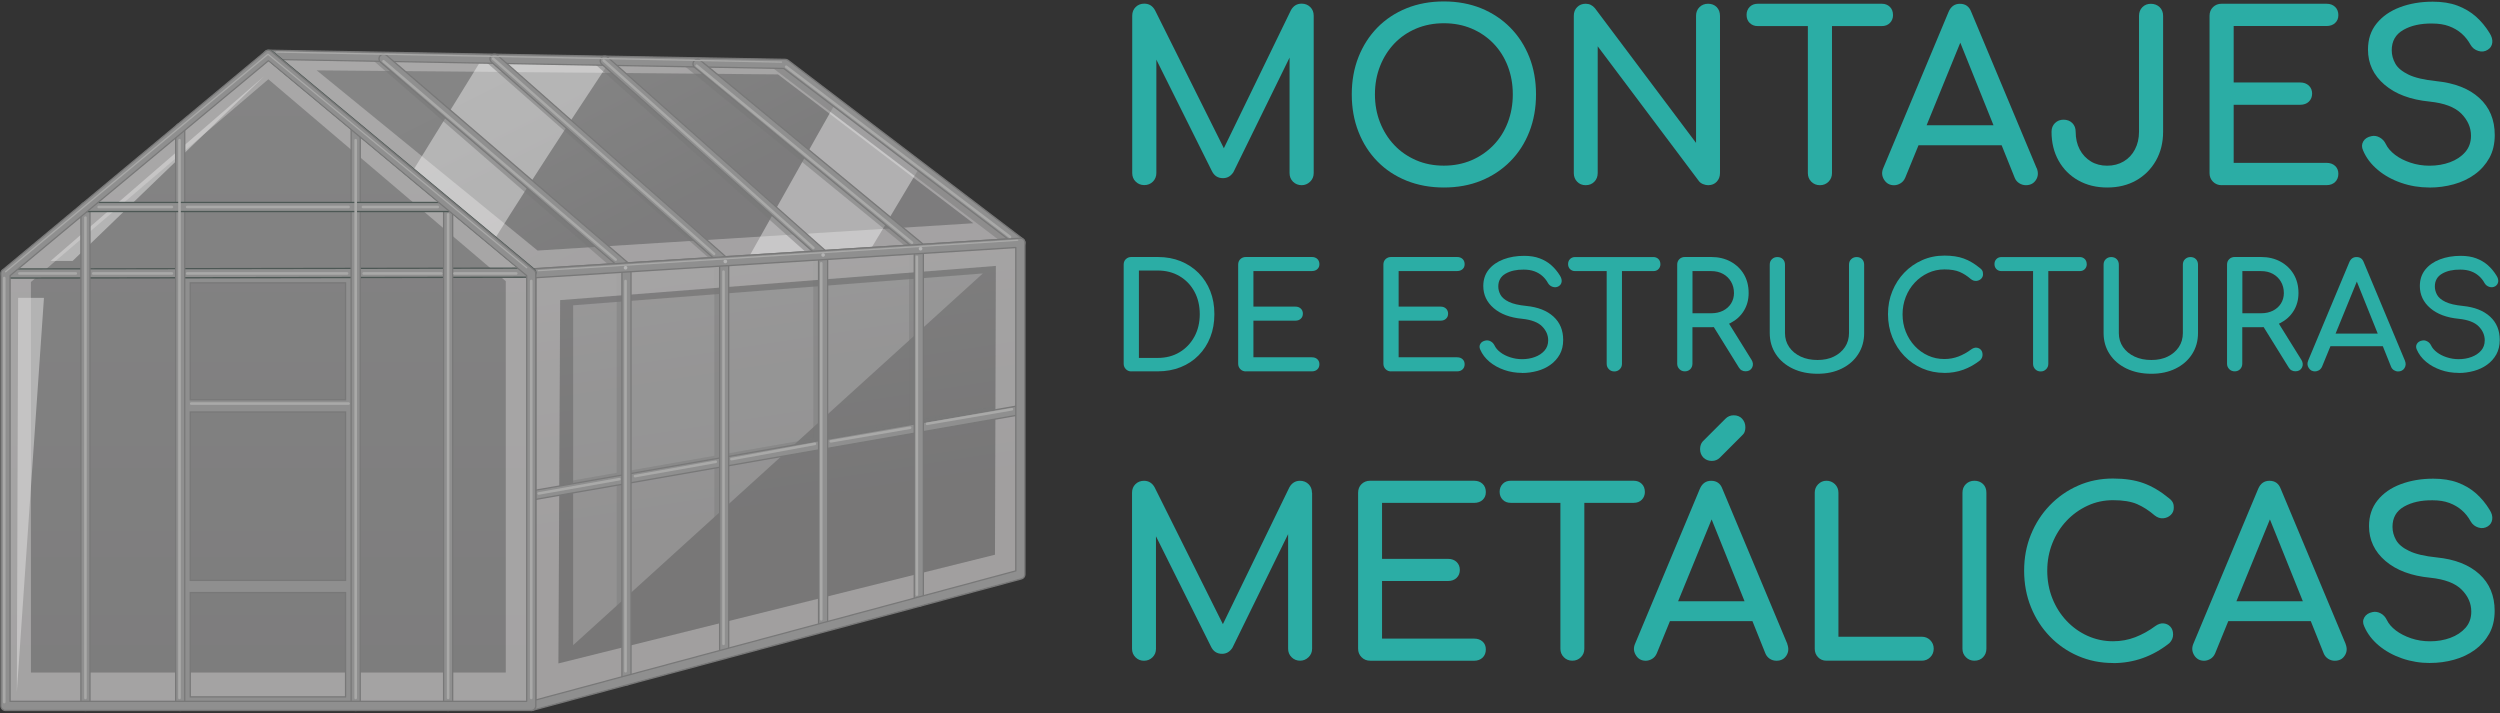 <svg width="1076" height="307" viewBox="0 0 1076 307" fill="none" xmlns="http://www.w3.org/2000/svg">
<rect x="0" y="0" width="1076" height="307" fill="#333333" stroke="none"/>
<path d="M565.414 6.813V74.507C565.414 75.978 564.897 77.2 563.862 78.215C562.828 79.209 561.607 79.706 560.221 79.706C558.834 79.706 557.531 79.209 556.517 78.215C555.524 77.221 555.028 75.978 555.028 74.507V24.793L530.862 74.093C529.724 75.833 528.234 76.682 526.372 76.682C524.179 76.682 522.586 75.646 521.572 73.575L497.696 25.684V74.466C497.696 75.936 497.2 77.159 496.207 78.174C495.214 79.168 493.972 79.665 492.503 79.665C491.034 79.665 489.814 79.168 488.8 78.174C487.786 77.179 487.31 75.936 487.31 74.466V6.771C487.31 5.239 487.807 3.996 488.8 3.022C489.793 2.049 491.034 1.572 492.503 1.572C494.51 1.572 496.041 2.504 497.097 4.369L526.745 63.798L555.628 4.369C556.683 2.504 558.214 1.572 560.221 1.572C561.69 1.572 562.91 2.049 563.924 3.022C564.917 3.996 565.414 5.239 565.414 6.771V6.813Z" fill="#2BADA5"/>
<path d="M621.441 80.701C615.586 80.701 610.228 79.706 605.365 77.759C600.503 75.791 596.324 73.036 592.828 69.453C589.331 65.89 586.621 61.664 584.697 56.755C582.772 51.866 581.8 46.481 581.8 40.618C581.8 34.756 582.772 29.391 584.697 24.524C586.621 19.656 589.331 15.451 592.828 11.867C596.324 8.304 600.503 5.529 605.365 3.561C610.228 1.593 615.586 0.619 621.441 0.619C627.296 0.619 632.634 1.614 637.476 3.561C642.296 5.529 646.476 8.304 650.014 11.867C653.531 15.43 656.262 19.656 658.207 24.524C660.131 29.391 661.103 34.756 661.103 40.618C661.103 46.481 660.131 51.866 658.207 56.755C656.283 61.664 653.552 65.89 650.014 69.453C646.476 73.016 642.296 75.791 637.476 77.759C632.655 79.727 627.296 80.701 621.441 80.701ZM621.441 71.296C625.765 71.296 629.738 70.509 633.379 68.956C637 67.381 640.145 65.227 642.814 62.451C645.483 59.696 647.531 56.444 648.959 52.695C650.386 48.966 651.11 44.927 651.11 40.598C651.11 36.269 650.386 32.229 648.959 28.501C647.531 24.772 645.483 21.52 642.814 18.744C640.145 15.989 637 13.835 633.379 12.302C629.759 10.769 625.765 10.003 621.441 10.003C617.117 10.003 613.145 10.769 609.503 12.302C605.883 13.835 602.738 15.989 600.11 18.744C597.483 21.52 595.434 24.751 593.965 28.501C592.496 32.229 591.772 36.269 591.772 40.598C591.772 44.927 592.496 48.966 593.965 52.695C595.434 56.423 597.483 59.676 600.11 62.451C602.738 65.227 605.862 67.381 609.503 68.956C613.124 70.53 617.117 71.296 621.441 71.296Z" fill="#2BADA5"/>
<path d="M682.455 79.706C680.986 79.706 679.766 79.209 678.814 78.215C677.841 77.221 677.365 75.978 677.365 74.507V6.813C677.365 5.28 677.841 4.037 678.814 3.064C679.786 2.09 680.986 1.614 682.455 1.614C684.048 1.614 685.393 2.256 686.448 3.519L729.979 61.498V6.813C729.979 5.28 730.476 4.037 731.469 3.064C732.462 2.09 733.703 1.614 735.172 1.614C736.641 1.614 737.924 2.09 738.876 3.064C739.807 4.037 740.283 5.28 740.283 6.813V74.507C740.283 75.978 739.807 77.2 738.876 78.215C737.945 79.209 736.703 79.706 735.172 79.706C734.51 79.706 733.786 79.561 733.021 79.251C732.255 78.961 731.634 78.505 731.179 77.904L687.648 19.925V74.507C687.648 75.978 687.172 77.2 686.2 78.215C685.228 79.209 683.986 79.706 682.455 79.706Z" fill="#2BADA5"/>
<path d="M814.765 6.419C814.765 7.828 814.31 8.967 813.421 9.879C812.531 10.769 811.372 11.225 809.966 11.225H788.49V74.507C788.49 75.978 787.993 77.2 787 78.215C786.007 79.209 784.766 79.706 783.297 79.706C781.828 79.706 780.607 79.209 779.593 78.215C778.6 77.221 778.103 75.978 778.103 74.507V11.225H756.524C755.117 11.225 753.979 10.769 753.069 9.879C752.159 8.988 751.724 7.828 751.724 6.419C751.724 5.011 752.179 3.871 753.069 2.96C753.959 2.069 755.117 1.614 756.524 1.614H809.945C811.352 1.614 812.49 2.069 813.4 2.96C814.31 3.851 814.745 5.011 814.745 6.419H814.765Z" fill="#2BADA5"/>
<path d="M876.586 72.415L848.428 5.135C847.559 2.794 845.924 1.634 843.545 1.634C841.29 1.634 839.655 2.794 838.662 5.135L810.607 72.228C809.8 74.031 809.903 75.729 810.897 77.324C811.89 78.919 813.317 79.727 815.2 79.727C816.131 79.727 817.041 79.458 817.952 78.919C818.841 78.381 819.524 77.594 820 76.516L825.731 62.514H861.503L867.131 76.516C867.524 77.511 868.186 78.298 869.076 78.857C869.966 79.416 870.917 79.706 871.931 79.706C873.855 79.706 875.303 78.961 876.276 77.449C877.248 75.957 877.352 74.259 876.628 72.394L876.586 72.415ZM829.207 53.917L843.71 18.371L858.007 53.917H829.207Z" fill="#2BADA5"/>
<path d="M906.938 80.701C902.283 80.701 898.124 79.686 894.503 77.656C890.883 75.626 888.048 72.788 886.021 69.163C883.993 65.538 882.979 61.374 882.979 56.714C882.979 55.181 883.476 53.938 884.469 52.964C885.462 51.991 886.703 51.514 888.172 51.514C889.641 51.514 890.945 51.991 891.917 52.964C892.89 53.938 893.365 55.181 893.365 56.714C893.365 59.572 893.945 62.12 895.103 64.316C896.262 66.511 897.855 68.231 899.903 69.474C901.931 70.716 904.29 71.317 906.938 71.317C909.586 71.317 911.965 70.696 914.034 69.474C916.103 68.251 917.717 66.532 918.876 64.316C920.034 62.099 920.634 59.593 920.634 56.714V6.834C920.634 5.301 921.11 4.058 922.083 3.084C923.055 2.111 924.255 1.634 925.724 1.634C927.193 1.634 928.517 2.111 929.51 3.084C930.503 4.058 931 5.301 931 6.834V56.714C931 61.374 929.965 65.538 927.897 69.163C925.828 72.788 922.993 75.626 919.414 77.656C915.814 79.686 911.655 80.701 906.938 80.701Z" fill="#2BADA5"/>
<path d="M956.179 79.706C954.71 79.706 953.49 79.209 952.476 78.215C951.483 77.221 950.986 75.978 950.986 74.507V6.813C950.986 5.28 951.483 4.037 952.476 3.064C953.469 2.09 954.71 1.614 956.179 1.614H1001.32C1002.86 1.614 1004.08 2.069 1005.03 2.96C1005.96 3.851 1006.43 5.052 1006.43 6.502C1006.43 7.952 1005.96 9.029 1005.03 9.899C1004.1 10.769 1002.86 11.204 1001.32 11.204H961.372V35.502H990.028C991.559 35.502 992.779 35.958 993.731 36.849C994.662 37.739 995.138 38.899 995.138 40.287C995.138 41.675 994.662 42.835 993.731 43.746C992.8 44.637 991.559 45.093 990.028 45.093H961.372V70.095H1001.32C1002.86 70.095 1004.08 70.53 1005.03 71.4C1005.96 72.27 1006.43 73.409 1006.43 74.797C1006.43 76.268 1005.96 77.448 1005.03 78.339C1004.1 79.23 1002.86 79.686 1001.32 79.686H956.179V79.706Z" fill="#2BADA5"/>
<path d="M1045.64 80.701C1041.38 80.701 1037.32 80.038 1033.46 78.691C1029.59 77.366 1026.23 75.501 1023.38 73.099C1020.52 70.696 1018.41 67.941 1017.09 64.792C1016.43 63.383 1016.45 62.099 1017.13 60.898C1017.81 59.696 1019.01 58.93 1020.67 58.599C1021.87 58.329 1023.05 58.516 1024.21 59.158C1025.37 59.8 1026.26 60.732 1026.86 62.016C1027.66 63.673 1028.97 65.206 1030.81 66.615C1032.63 68.023 1034.86 69.142 1037.45 70.012C1040.03 70.882 1042.77 71.317 1045.64 71.317C1048.83 71.317 1051.79 70.82 1054.48 69.826C1057.17 68.831 1059.36 67.381 1061.01 65.476C1062.67 63.57 1063.52 61.229 1063.52 58.433C1063.52 54.891 1062.13 51.742 1059.38 48.925C1056.61 46.129 1052.08 44.389 1045.74 43.726C1037.49 42.918 1030.99 40.494 1026.28 36.434C1021.54 32.374 1019.18 27.341 1019.18 21.334C1019.18 16.942 1020.4 13.193 1022.88 10.127C1025.34 7.061 1028.7 4.721 1032.92 3.126C1037.14 1.531 1041.86 0.723 1047.05 0.723C1051.1 0.723 1054.66 1.282 1057.68 2.421C1060.7 3.561 1063.35 5.114 1065.63 7.123C1067.88 9.133 1069.85 11.494 1071.52 14.229C1072.46 15.699 1072.83 17.087 1072.68 18.371C1072.52 19.676 1071.88 20.691 1070.74 21.416C1069.48 22.224 1068.11 22.39 1066.64 21.913C1065.17 21.458 1064.08 20.588 1063.35 19.324C1062.28 17.398 1060.99 15.761 1059.46 14.415C1057.93 13.089 1056.13 12.033 1054.06 11.266C1051.99 10.5 1049.57 10.127 1046.78 10.127C1041.86 10.065 1037.72 10.976 1034.39 12.882C1031.06 14.788 1029.4 17.709 1029.4 21.623C1029.4 23.633 1029.92 25.538 1030.95 27.382C1031.99 29.226 1033.89 30.8 1036.64 32.126C1039.39 33.451 1043.39 34.383 1048.58 34.922C1056.5 35.73 1062.67 38.133 1067.1 42.172C1071.52 46.211 1073.74 51.514 1073.74 58.122C1073.74 61.913 1072.95 65.227 1071.4 68.023C1069.83 70.82 1067.74 73.181 1065.11 75.066C1062.48 76.972 1059.48 78.381 1056.13 79.313C1052.76 80.245 1049.28 80.721 1045.7 80.721L1045.64 80.701Z" fill="#2BADA5"/>
<path d="M486.917 159.85C485.986 159.85 485.221 159.539 484.579 158.897C483.959 158.276 483.628 157.488 483.628 156.556V113.885C483.628 112.911 483.938 112.124 484.579 111.523C485.2 110.923 485.986 110.612 486.917 110.612H498.317C501.917 110.612 505.207 111.213 508.165 112.414C511.124 113.616 513.69 115.314 515.883 117.51C518.055 119.726 519.752 122.316 520.91 125.298C522.09 128.281 522.669 131.575 522.669 135.2C522.669 138.825 522.09 142.118 520.91 145.122C519.731 148.126 518.055 150.736 515.883 152.931C513.71 155.148 511.124 156.846 508.165 158.027C505.207 159.208 501.917 159.829 498.317 159.829H486.917V159.85ZM490.186 154.05H498.297C501.814 154.05 504.938 153.242 507.648 151.626C510.359 150.011 512.49 147.773 514.041 144.956C515.593 142.139 516.379 138.866 516.379 135.221C516.379 131.575 515.593 128.261 514.041 125.443C512.49 122.626 510.359 120.431 507.648 118.836C504.938 117.241 501.834 116.433 498.297 116.433H490.186V154.05Z" fill="#2BADA5"/>
<path d="M536.2 159.85C535.269 159.85 534.503 159.539 533.862 158.897C533.241 158.276 532.91 157.488 532.91 156.556V113.885C532.91 112.911 533.221 112.124 533.862 111.523C534.483 110.923 535.269 110.612 536.2 110.612H564.648C565.621 110.612 566.386 110.902 566.986 111.461C567.566 112.021 567.876 112.766 567.876 113.698C567.876 114.631 567.586 115.293 566.986 115.832C566.407 116.371 565.621 116.661 564.648 116.661H539.469V131.968H557.531C558.503 131.968 559.269 132.258 559.869 132.818C560.448 133.377 560.759 134.102 560.759 134.993C560.759 135.883 560.469 136.608 559.869 137.168C559.29 137.727 558.503 138.017 557.531 138.017H539.469V153.781H564.648C565.621 153.781 566.386 154.05 566.986 154.609C567.566 155.148 567.876 155.873 567.876 156.743C567.876 157.675 567.586 158.421 566.986 158.98C566.407 159.539 565.621 159.829 564.648 159.829H536.2V159.85Z" fill="#2BADA5"/>
<path d="M598.703 159.85C597.772 159.85 597.007 159.539 596.365 158.897C595.745 158.276 595.414 157.488 595.414 156.556V113.885C595.414 112.911 595.724 112.124 596.365 111.523C596.986 110.923 597.772 110.612 598.703 110.612H627.152C628.124 110.612 628.89 110.902 629.49 111.461C630.069 112.021 630.379 112.766 630.379 113.698C630.379 114.631 630.09 115.293 629.49 115.832C628.91 116.371 628.124 116.661 627.152 116.661H601.972V131.968H620.034C621.007 131.968 621.772 132.258 622.372 132.818C622.952 133.377 623.262 134.102 623.262 134.993C623.262 135.883 622.972 136.608 622.372 137.168C621.793 137.727 621.007 138.017 620.034 138.017H601.972V153.781H627.152C628.124 153.781 628.89 154.05 629.49 154.609C630.069 155.148 630.379 155.873 630.379 156.743C630.379 157.675 630.09 158.421 629.49 158.98C628.91 159.539 628.124 159.829 627.152 159.829H598.703V159.85Z" fill="#2BADA5"/>
<path d="M655.103 160.492C652.414 160.492 649.848 160.078 647.428 159.229C645.007 158.379 642.876 157.219 641.076 155.707C639.276 154.195 637.952 152.455 637.103 150.487C636.69 149.596 636.69 148.789 637.124 148.022C637.559 147.256 638.303 146.779 639.359 146.572C640.124 146.406 640.869 146.51 641.593 146.924C642.338 147.318 642.876 147.919 643.269 148.726C643.765 149.783 644.593 150.736 645.752 151.626C646.91 152.517 648.297 153.221 649.931 153.76C651.565 154.299 653.283 154.589 655.083 154.589C657.09 154.589 658.952 154.278 660.648 153.636C662.345 153.014 663.731 152.082 664.765 150.901C665.8 149.721 666.338 148.229 666.338 146.469C666.338 144.252 665.469 142.243 663.731 140.482C661.993 138.721 659.117 137.624 655.145 137.209C649.931 136.712 645.855 135.179 642.876 132.611C639.897 130.042 638.407 126.873 638.407 123.103C638.407 120.327 639.193 117.986 640.745 116.039C642.297 114.113 644.407 112.642 647.076 111.627C649.745 110.612 652.703 110.115 655.972 110.115C658.538 110.115 660.772 110.467 662.676 111.192C664.579 111.896 666.255 112.891 667.683 114.154C669.11 115.418 670.352 116.909 671.407 118.629C671.986 119.561 672.234 120.431 672.131 121.239C672.028 122.067 671.614 122.689 670.91 123.165C670.103 123.662 669.255 123.766 668.324 123.476C667.393 123.186 666.71 122.626 666.255 121.839C665.593 120.617 664.765 119.602 663.793 118.753C662.821 117.904 661.703 117.241 660.4 116.764C659.097 116.288 657.565 116.039 655.807 116.039C652.703 115.998 650.097 116.578 648.007 117.779C645.917 118.981 644.862 120.824 644.862 123.289C644.862 124.553 645.193 125.754 645.834 126.914C646.476 128.074 647.676 129.069 649.414 129.918C651.152 130.767 653.655 131.347 656.945 131.679C661.931 132.176 665.821 133.709 668.614 136.256C671.407 138.804 672.793 142.139 672.793 146.303C672.793 148.706 672.297 150.777 671.324 152.538C670.331 154.299 669.007 155.79 667.352 156.971C665.696 158.172 663.814 159.063 661.683 159.643C659.552 160.223 657.379 160.534 655.103 160.534V160.492Z" fill="#2BADA5"/>
<path d="M714.648 113.657C714.648 114.548 714.359 115.252 713.8 115.832C713.241 116.412 712.517 116.681 711.628 116.681H698.097V156.577C698.097 157.509 697.786 158.276 697.145 158.918C696.503 159.56 695.738 159.871 694.807 159.871C693.876 159.871 693.11 159.56 692.469 158.918C691.828 158.276 691.517 157.509 691.517 156.577V116.681H677.924C677.055 116.681 676.331 116.391 675.752 115.832C675.193 115.273 674.903 114.548 674.903 113.657C674.903 112.766 675.193 112.041 675.752 111.482C676.31 110.923 677.055 110.633 677.924 110.633H711.607C712.497 110.633 713.2 110.923 713.779 111.482C714.338 112.041 714.628 112.787 714.628 113.657H714.648Z" fill="#2BADA5"/>
<path d="M753.814 154.796L744.193 139.322C744.421 139.218 744.669 139.115 744.876 138.991C747.296 137.727 749.2 135.987 750.565 133.75C751.931 131.533 752.614 128.986 752.614 126.127C752.614 123.041 751.931 120.368 750.565 118.048C749.2 115.749 747.296 113.926 744.876 112.601C742.434 111.275 739.641 110.612 736.496 110.612H725.159C724.228 110.612 723.462 110.902 722.821 111.523C722.179 112.145 721.869 112.932 721.869 113.885V156.536C721.869 157.468 722.179 158.234 722.821 158.876C723.462 159.518 724.228 159.829 725.159 159.829C726.09 159.829 726.897 159.518 727.517 158.876C728.117 158.234 728.428 157.468 728.428 156.536V140.834H736.476C736.869 140.834 737.241 140.834 737.634 140.793L748.434 158.213C748.765 158.773 749.179 159.166 749.676 159.415C750.152 159.663 750.69 159.808 751.269 159.808C752.614 159.808 753.565 159.27 754.124 158.193C754.662 157.136 754.559 155.976 753.814 154.754V154.796ZM728.448 134.827V116.681H736.496C738.421 116.681 740.117 117.075 741.586 117.883C743.055 118.691 744.214 119.809 745.041 121.238C745.869 122.647 746.303 124.304 746.303 126.148C746.303 127.805 745.869 129.317 745.041 130.643C744.214 131.968 743.034 132.983 741.586 133.729C740.117 134.454 738.421 134.827 736.496 134.827H728.448Z" fill="#2BADA5"/>
<path d="M782.262 160.865C778.228 160.865 774.669 160.119 771.566 158.628C768.462 157.136 766.041 155.065 764.303 152.414C762.566 149.762 761.697 146.738 761.697 143.341V113.906C761.697 112.932 762.007 112.145 762.648 111.544C763.269 110.944 764.055 110.633 764.986 110.633C765.917 110.633 766.745 110.944 767.345 111.544C767.945 112.145 768.255 112.932 768.255 113.906V143.341C768.255 145.619 768.855 147.608 770.055 149.369C771.255 151.109 772.91 152.476 775.021 153.47C777.131 154.464 779.552 154.941 782.283 154.941C785.014 154.941 787.269 154.444 789.297 153.47C791.324 152.476 792.917 151.109 794.076 149.369C795.234 147.629 795.814 145.619 795.814 143.341V113.906C795.814 112.932 796.124 112.145 796.766 111.544C797.386 110.944 798.172 110.633 799.103 110.633C800.035 110.633 800.841 110.944 801.441 111.544C802.021 112.145 802.331 112.932 802.331 113.906V143.341C802.331 146.738 801.483 149.762 799.786 152.414C798.09 155.065 795.731 157.136 792.71 158.628C789.69 160.119 786.234 160.865 782.324 160.865H782.262Z" fill="#2BADA5"/>
<path d="M836.883 160.492C833.49 160.492 830.303 159.85 827.345 158.566C824.386 157.281 821.8 155.5 819.607 153.201C817.393 150.901 815.676 148.229 814.455 145.164C813.214 142.098 812.593 138.784 812.593 135.2C812.593 131.616 813.214 128.385 814.455 125.34C815.697 122.295 817.414 119.623 819.607 117.344C821.8 115.045 824.386 113.264 827.324 111.959C830.262 110.654 833.448 110.011 836.883 110.011C840.11 110.011 842.903 110.426 845.221 111.275C847.559 112.124 849.897 113.512 852.235 115.439C852.566 115.687 852.835 115.956 853.021 116.226C853.207 116.495 853.331 116.764 853.393 117.054C853.455 117.324 853.497 117.655 853.497 118.028C853.497 118.836 853.207 119.478 852.648 120.016C852.09 120.534 851.407 120.845 850.6 120.907C849.793 120.969 849.028 120.7 848.262 120.12C846.71 118.774 845.097 117.738 843.441 117.034C841.786 116.329 839.593 115.956 836.862 115.956C834.379 115.956 832.062 116.454 829.869 117.469C827.676 118.484 825.772 119.871 824.117 121.632C822.462 123.393 821.159 125.444 820.248 127.784C819.338 130.125 818.862 132.611 818.862 135.262C818.862 137.914 819.317 140.461 820.248 142.781C821.179 145.122 822.462 147.152 824.117 148.934C825.772 150.694 827.697 152.082 829.869 153.056C832.041 154.05 834.379 154.526 836.862 154.526C838.993 154.526 841.021 154.154 842.945 153.429C844.848 152.704 846.69 151.668 848.448 150.363C849.214 149.824 849.959 149.576 850.683 149.638C851.428 149.7 852.028 149.99 852.545 150.529C853.041 151.046 853.29 151.771 853.29 152.704C853.29 153.118 853.207 153.532 853.041 153.926C852.876 154.319 852.628 154.692 852.297 155.024C850.021 156.826 847.6 158.193 845.035 159.125C842.448 160.057 839.738 160.513 836.883 160.513V160.492Z" fill="#2BADA5"/>
<path d="M898.145 113.657C898.145 114.548 897.855 115.252 897.297 115.832C896.738 116.412 895.993 116.681 895.124 116.681H881.593V156.577C881.593 157.509 881.283 158.276 880.641 158.918C880 159.56 879.234 159.871 878.303 159.871C877.372 159.871 876.607 159.56 875.966 158.918C875.345 158.276 875.034 157.509 875.034 156.577V116.681H861.441C860.552 116.681 859.828 116.391 859.269 115.832C858.71 115.273 858.421 114.548 858.421 113.657C858.421 112.766 858.71 112.041 859.269 111.482C859.828 110.923 860.572 110.633 861.441 110.633H895.103C895.993 110.633 896.717 110.923 897.276 111.482C897.834 112.041 898.124 112.787 898.124 113.657H898.145Z" fill="#2BADA5"/>
<path d="M925.952 160.865C921.917 160.865 918.359 160.119 915.255 158.628C912.152 157.136 909.731 155.065 907.993 152.414C906.255 149.762 905.386 146.738 905.386 143.341V113.906C905.386 112.932 905.697 112.145 906.338 111.544C906.959 110.944 907.745 110.633 908.676 110.633C909.607 110.633 910.434 110.944 911.034 111.544C911.634 112.145 911.945 112.932 911.945 113.906V143.341C911.945 145.619 912.545 147.608 913.745 149.369C914.945 151.109 916.6 152.476 918.71 153.47C920.821 154.464 923.241 154.941 925.972 154.941C928.703 154.941 930.959 154.444 932.986 153.47C935.014 152.476 936.607 151.109 937.766 149.369C938.924 147.629 939.503 145.619 939.503 143.341V113.906C939.503 112.932 939.814 112.145 940.455 111.544C941.076 110.944 941.862 110.633 942.793 110.633C943.724 110.633 944.531 110.944 945.131 111.544C945.71 112.145 946.021 112.932 946.021 113.906V143.341C946.021 146.738 945.172 149.762 943.476 152.414C941.779 155.065 939.421 157.136 936.4 158.628C933.379 160.119 929.924 160.865 926.014 160.865H925.952Z" fill="#2BADA5"/>
<path d="M990.462 154.796L980.841 139.322C981.069 139.218 981.317 139.115 981.524 138.991C983.945 137.727 985.848 135.987 987.214 133.75C988.579 131.533 989.262 128.986 989.262 126.127C989.262 123.041 988.579 120.368 987.214 118.048C985.848 115.749 983.945 113.926 981.524 112.601C979.083 111.275 976.29 110.612 973.145 110.612H961.807C960.876 110.612 960.11 110.902 959.469 111.523C958.828 112.145 958.517 112.932 958.517 113.885V156.536C958.517 157.468 958.828 158.234 959.469 158.876C960.11 159.518 960.876 159.829 961.807 159.829C962.738 159.829 963.545 159.518 964.166 158.876C964.766 158.234 965.076 157.468 965.076 156.536V140.834H973.124C973.517 140.834 973.89 140.834 974.283 140.793L985.083 158.213C985.414 158.773 985.828 159.166 986.324 159.415C986.8 159.663 987.338 159.808 987.938 159.808C989.262 159.808 990.214 159.27 990.772 158.193C991.31 157.136 991.207 155.976 990.462 154.754V154.796ZM965.117 134.827V116.681H973.165C975.09 116.681 976.786 117.075 978.255 117.883C979.724 118.691 980.883 119.809 981.71 121.238C982.538 122.647 982.972 124.304 982.972 126.148C982.972 127.805 982.538 129.317 981.71 130.643C980.883 131.968 979.703 132.983 978.255 133.729C976.786 134.454 975.09 134.827 973.165 134.827H965.117Z" fill="#2BADA5"/>
<path d="M1035.09 155.251L1017.34 112.829C1016.78 111.358 1015.77 110.633 1014.23 110.633C1012.83 110.633 1011.79 111.358 1011.15 112.829L993.462 155.127C992.966 156.266 993.028 157.344 993.669 158.338C994.29 159.353 995.2 159.85 996.359 159.85C996.959 159.85 997.517 159.684 998.097 159.353C998.655 159.001 999.09 158.504 999.4 157.841L1003.02 149.016H1025.57L1029.11 157.841C1029.36 158.483 1029.77 158.959 1030.35 159.332C1030.91 159.684 1031.51 159.871 1032.13 159.871C1033.37 159.871 1034.26 159.394 1034.88 158.462C1035.48 157.509 1035.57 156.453 1035.09 155.272V155.251ZM1005.23 143.589L1014.38 121.197L1023.38 143.589H1005.21H1005.23Z" fill="#2BADA5"/>
<path d="M1058.2 160.492C1055.51 160.492 1052.94 160.078 1050.52 159.229C1048.1 158.379 1045.97 157.219 1044.17 155.707C1042.37 154.195 1041.05 152.455 1040.2 150.487C1039.79 149.596 1039.79 148.789 1040.22 148.022C1040.66 147.256 1041.4 146.779 1042.46 146.572C1043.22 146.406 1043.97 146.51 1044.69 146.924C1045.43 147.318 1045.97 147.919 1046.37 148.726C1046.86 149.783 1047.69 150.736 1048.85 151.626C1050.01 152.517 1051.39 153.221 1053.03 153.76C1054.66 154.299 1056.38 154.589 1058.18 154.589C1060.19 154.589 1062.05 154.278 1063.74 153.636C1065.44 153.014 1066.83 152.082 1067.86 150.901C1068.9 149.721 1069.43 148.229 1069.43 146.469C1069.43 144.252 1068.57 142.243 1066.83 140.482C1065.09 138.721 1062.21 137.624 1058.24 137.209C1053.03 136.712 1048.95 135.179 1045.97 132.611C1042.99 130.042 1041.5 126.873 1041.5 123.103C1041.5 120.327 1042.29 117.986 1043.84 116.039C1045.39 114.113 1047.5 112.642 1050.17 111.627C1052.84 110.612 1055.8 110.115 1059.07 110.115C1061.63 110.115 1063.87 110.467 1065.77 111.192C1067.68 111.896 1069.35 112.891 1070.78 114.154C1072.21 115.418 1073.45 116.909 1074.5 118.629C1075.08 119.561 1075.33 120.431 1075.23 121.239C1075.12 122.067 1074.71 122.689 1074.01 123.165C1073.2 123.662 1072.35 123.766 1071.42 123.476C1070.49 123.186 1069.81 122.626 1069.35 121.839C1068.69 120.617 1067.86 119.602 1066.89 118.753C1065.92 117.904 1064.8 117.241 1063.5 116.764C1062.19 116.288 1060.66 116.039 1058.9 116.039C1055.8 115.998 1053.19 116.578 1051.1 117.779C1049.01 118.981 1047.96 120.824 1047.96 123.289C1047.96 124.553 1048.29 125.754 1048.93 126.914C1049.57 128.074 1050.77 129.069 1052.51 129.918C1054.25 130.767 1056.75 131.347 1060.04 131.679C1065.03 132.176 1068.92 133.709 1071.71 136.256C1074.5 138.804 1075.89 142.139 1075.89 146.303C1075.89 148.706 1075.39 150.777 1074.42 152.538C1073.43 154.299 1072.1 155.79 1070.45 156.971C1068.79 158.172 1066.91 159.063 1064.78 159.643C1062.65 160.223 1060.48 160.534 1058.2 160.534V160.492Z" fill="#2BADA5"/>
<path d="M564.731 212.05V279.206C564.731 280.656 564.214 281.878 563.179 282.872C562.166 283.846 560.945 284.364 559.559 284.364C558.172 284.364 556.89 283.866 555.897 282.872C554.903 281.878 554.407 280.656 554.407 279.206V229.885L530.428 278.812C529.31 280.531 527.841 281.401 525.979 281.401C523.807 281.401 522.193 280.366 521.221 278.315L497.531 230.817V279.226C497.531 280.676 497.055 281.899 496.041 282.893C495.069 283.866 493.828 284.384 492.379 284.384C490.931 284.384 489.69 283.887 488.717 282.893C487.724 281.899 487.228 280.676 487.228 279.226V212.071C487.228 210.559 487.724 209.316 488.717 208.363C489.69 207.41 490.931 206.934 492.379 206.934C494.366 206.934 495.876 207.866 496.931 209.709L526.331 268.641L554.966 209.709C556.021 207.866 557.552 206.934 559.517 206.934C560.965 206.934 562.207 207.41 563.179 208.363C564.172 209.336 564.669 210.559 564.669 212.071L564.731 212.05Z" fill="#2BADA5"/>
<path d="M589.683 284.364C588.234 284.364 587.014 283.866 586.021 282.872C585.028 281.878 584.531 280.656 584.531 279.206V212.071C584.531 210.559 585.028 209.316 586.021 208.342C587.014 207.389 588.234 206.913 589.683 206.913H634.455C635.966 206.913 637.186 207.369 638.117 208.259C639.048 209.15 639.503 210.331 639.503 211.781C639.503 213.231 639.048 214.287 638.117 215.157C637.186 216.006 635.966 216.441 634.455 216.441H594.834V240.532H623.262C624.772 240.532 625.993 240.988 626.924 241.879C627.855 242.769 628.31 243.909 628.31 245.296C628.31 246.684 627.855 247.824 626.924 248.714C625.993 249.605 624.772 250.061 623.262 250.061H594.834V274.856H634.455C635.966 274.856 637.186 275.291 638.117 276.14C639.048 276.989 639.503 278.129 639.503 279.516C639.503 280.904 639.048 282.147 638.117 283.038C637.186 283.929 635.966 284.384 634.455 284.384H589.683V284.364Z" fill="#2BADA5"/>
<path d="M707.965 211.677C707.965 213.065 707.51 214.184 706.621 215.095C705.731 215.986 704.593 216.421 703.207 216.421H681.897V279.206C681.897 280.656 681.421 281.878 680.407 282.872C679.434 283.846 678.193 284.364 676.745 284.364C675.297 284.364 674.055 283.866 673.083 282.872C672.09 281.878 671.593 280.656 671.593 279.206V216.421H650.2C648.814 216.421 647.676 215.986 646.786 215.095C645.897 214.204 645.441 213.065 645.441 211.677C645.441 210.289 645.897 209.15 646.786 208.239C647.676 207.327 648.814 206.913 650.2 206.913H703.186C704.572 206.913 705.71 207.369 706.6 208.239C707.49 209.109 707.945 210.269 707.945 211.677H707.965Z" fill="#2BADA5"/>
<path d="M749.841 180.233C748.931 179.259 747.69 178.741 746.179 178.741C744.793 178.741 743.593 179.239 742.621 180.233L732.897 189.948C732.11 190.818 731.717 191.936 731.717 193.324C731.717 194.712 732.193 195.976 733.145 196.949C734.117 197.902 735.317 198.379 736.766 198.379C738.152 198.379 739.29 197.902 740.221 196.991L749.821 187.379C750.359 186.903 750.71 186.385 750.917 185.784C751.124 185.204 751.207 184.562 751.207 183.899C751.207 182.449 750.731 181.206 749.8 180.233H749.841Z" fill="#2BADA5"/>
<path d="M769.269 277.134L741.317 210.393C740.469 208.073 738.855 206.934 736.476 206.934C734.221 206.934 732.607 208.094 731.614 210.393L703.786 276.948C702.979 278.729 703.083 280.407 704.076 282.002C705.048 283.597 706.476 284.384 708.338 284.384C709.248 284.384 710.159 284.115 711.048 283.597C711.938 283.059 712.621 282.271 713.076 281.215L718.745 267.336H754.248L759.814 281.215C760.207 282.189 760.869 282.976 761.738 283.556C762.628 284.115 763.579 284.384 764.572 284.384C766.497 284.384 767.924 283.659 768.876 282.147C769.828 280.656 769.931 278.999 769.228 277.155L769.269 277.134ZM722.262 258.781L736.683 223.546L750.855 258.781H722.283H722.262Z" fill="#2BADA5"/>
<path d="M786.11 284.364C784.662 284.364 783.441 283.866 782.49 282.872C781.538 281.878 781.062 280.656 781.062 279.206V212.071C781.062 210.621 781.559 209.399 782.552 208.404C783.545 207.41 784.724 206.913 786.11 206.913C787.497 206.913 788.779 207.41 789.772 208.404C790.765 209.399 791.262 210.621 791.262 212.071V274.048H827.117C828.565 274.048 829.786 274.545 830.779 275.539C831.772 276.534 832.269 277.756 832.269 279.206C832.269 280.656 831.772 281.878 830.779 282.872C829.786 283.866 828.565 284.364 827.117 284.364H786.11Z" fill="#2BADA5"/>
<path d="M849.793 284.364C848.345 284.364 847.124 283.866 846.131 282.872C845.138 281.878 844.641 280.656 844.641 279.206V212.071C844.641 210.559 845.138 209.316 846.131 208.342C847.124 207.389 848.345 206.913 849.793 206.913C851.241 206.913 852.545 207.389 853.517 208.342C854.49 209.295 854.945 210.538 854.945 212.071V279.206C854.945 280.656 854.469 281.878 853.517 282.872C852.566 283.866 851.324 284.364 849.793 284.364Z" fill="#2BADA5"/>
<path d="M909.421 285.358C904.062 285.358 899.076 284.343 894.421 282.334C889.766 280.324 885.71 277.507 882.235 273.903C878.759 270.299 876.048 266.094 874.104 261.267C872.159 256.441 871.186 251.221 871.186 245.607C871.186 239.994 872.159 234.877 874.104 230.092C876.048 225.307 878.759 221.102 882.235 217.498C885.71 213.894 889.745 211.076 894.379 209.026C898.993 206.975 904.021 205.96 909.441 205.96C914.531 205.96 918.897 206.623 922.559 207.949C926.221 209.274 929.903 211.449 933.607 214.494C934.124 214.888 934.538 215.302 934.848 215.737C935.138 216.172 935.345 216.586 935.448 217.021C935.552 217.456 935.593 217.954 935.593 218.554C935.593 219.818 935.138 220.854 934.248 221.682C933.359 222.511 932.283 222.966 931.021 223.07C929.759 223.174 928.538 222.759 927.359 221.827C924.917 219.714 922.393 218.099 919.786 216.959C917.179 215.841 913.724 215.281 909.441 215.281C905.552 215.281 901.869 216.069 898.455 217.664C895.021 219.259 892 221.434 889.393 224.209C886.786 226.985 884.759 230.216 883.31 233.883C881.862 237.549 881.138 241.464 881.138 245.628C881.138 249.791 881.862 253.81 883.31 257.476C884.759 261.143 886.786 264.374 889.393 267.15C892 269.926 895.021 272.101 898.455 273.654C901.89 275.208 905.552 275.995 909.441 275.995C912.814 275.995 916 275.415 919 274.255C922 273.095 924.897 271.5 927.669 269.449C928.848 268.6 930.028 268.206 931.186 268.31C932.345 268.414 933.317 268.869 934.104 269.698C934.89 270.526 935.303 271.666 935.303 273.116C935.303 273.779 935.179 274.421 934.91 275.042C934.641 275.664 934.248 276.244 933.731 276.782C930.172 279.62 926.345 281.774 922.29 283.224C918.235 284.674 913.952 285.399 909.462 285.399L909.421 285.358Z" fill="#2BADA5"/>
<path d="M1009.56 277.134L981.628 210.393C980.759 208.073 979.145 206.934 976.766 206.934C974.51 206.934 972.897 208.094 971.924 210.393L944.076 276.948C943.29 278.729 943.393 280.407 944.366 282.002C945.359 283.597 946.786 284.384 948.628 284.384C949.559 284.384 950.448 284.115 951.359 283.597C952.248 283.059 952.931 282.271 953.386 281.215L959.055 267.336H994.559L1000.12 281.215C1000.52 282.189 1001.16 282.976 1002.05 283.556C1002.94 284.115 1003.87 284.384 1004.88 284.384C1006.81 284.384 1008.23 283.659 1009.19 282.147C1010.16 280.656 1010.26 278.999 1009.54 277.155L1009.56 277.134ZM962.552 258.781L976.972 223.546L991.145 258.781H962.572H962.552Z" fill="#2BADA5"/>
<path d="M1045.91 285.358C1041.69 285.358 1037.66 284.695 1033.83 283.369C1030 282.044 1026.67 280.2 1023.81 277.818C1020.98 275.436 1018.89 272.701 1017.57 269.594C1016.9 268.206 1016.92 266.922 1017.61 265.721C1018.31 264.54 1019.47 263.774 1021.12 263.442C1022.3 263.173 1023.48 263.359 1024.64 263.981C1025.8 264.602 1026.67 265.555 1027.27 266.798C1028.06 268.455 1029.36 269.967 1031.18 271.355C1033 272.743 1035.19 273.861 1037.76 274.731C1040.34 275.601 1043.03 276.016 1045.89 276.016C1049.06 276.016 1051.97 275.519 1054.66 274.524C1057.33 273.53 1059.5 272.101 1061.16 270.216C1062.81 268.331 1063.64 266.011 1063.64 263.235C1063.64 259.734 1062.28 256.586 1059.52 253.81C1056.77 251.034 1052.28 249.315 1045.99 248.652C1037.8 247.865 1031.37 245.441 1026.67 241.423C1021.97 237.384 1019.63 232.391 1019.63 226.446C1019.63 222.076 1020.86 218.389 1023.3 215.344C1025.74 212.299 1029.05 209.979 1033.25 208.404C1037.45 206.83 1042.12 206.022 1047.26 206.022C1051.29 206.022 1054.81 206.581 1057.81 207.7C1060.81 208.819 1063.43 210.372 1065.69 212.361C1067.92 214.349 1069.89 216.69 1071.52 219.404C1072.46 220.854 1072.83 222.221 1072.66 223.526C1072.5 224.81 1071.86 225.825 1070.74 226.55C1069.48 227.337 1068.13 227.503 1066.68 227.047C1065.23 226.591 1064.14 225.721 1063.41 224.458C1062.36 222.531 1061.08 220.916 1059.54 219.59C1058.03 218.264 1056.23 217.229 1054.19 216.462C1052.14 215.696 1049.74 215.323 1046.97 215.323C1042.08 215.261 1037.99 216.172 1034.68 218.057C1031.37 219.942 1029.73 222.842 1029.73 226.736C1029.73 228.725 1030.25 230.631 1031.26 232.433C1032.28 234.256 1034.16 235.83 1036.91 237.135C1039.64 238.461 1043.59 239.393 1048.74 239.911C1056.61 240.698 1062.73 243.101 1067.12 247.099C1071.5 251.096 1073.7 256.379 1073.7 262.924C1073.7 266.694 1072.91 269.967 1071.38 272.743C1069.83 275.519 1067.74 277.859 1065.13 279.744C1062.52 281.629 1059.54 283.038 1056.21 283.949C1052.88 284.881 1049.43 285.337 1045.87 285.337L1045.91 285.358Z" fill="#2BADA5"/>
<path opacity="0.4" d="M115.497 23.571L338.014 27.506L439.145 104.46L228.648 117.696L115.497 23.571Z" fill="url(#paint0_linear_49_150)"/>
<path opacity="0.4" d="M338.014 27.506L115.517 23.571L228.669 117.696L439.166 104.46L338.014 27.506ZM136.31 30.282L334.848 32.022L418.91 96.091L231.379 107.836L136.31 30.282Z" fill="#DEDCDD"/>
<g style="mix-blend-mode:screen" opacity="0.4">
<path d="M227.697 79.582C239.179 61.685 250.869 43.912 262.621 26.181L207.524 25.207C203.717 31.421 199.91 37.615 196.062 43.809C189.69 54.103 183.297 64.378 176.966 74.714L212.179 104.025C217.29 95.843 222.462 87.702 227.676 79.582H227.697Z" fill="white"/>
</g>
<g style="mix-blend-mode:screen" opacity="0.4">
<path d="M378.11 101.663C384.11 91.679 390.069 81.674 396.028 71.669L359.779 44.078C357.09 48.821 354.4 53.586 351.69 58.35C341.634 76.164 331.641 94.02 321.628 111.855L373.952 108.561C375.338 106.262 376.724 103.963 378.09 101.663H378.11Z" fill="white"/>
</g>
<path opacity="0.4" d="M228.648 303.814L439.145 247.244V104.46L228.648 117.696V303.814Z" fill="url(#paint1_linear_49_150)"/>
<g style="mix-blend-mode:color-dodge" opacity="0.2">
<path d="M246.69 131.409L423.007 117.696L246.69 277.673V131.409Z" fill="white"/>
</g>
<g style="mix-blend-mode:multiply" opacity="0.5">
<path d="M159.007 24.627L262.248 114.258L268.124 113.885L164.51 24.441L159.007 24.627Z" fill="#787878"/>
</g>
<g style="mix-blend-mode:multiply" opacity="0.5">
<path d="M207.524 25.207L306.793 112.539L311.386 112.829L212.655 24.834L207.524 25.207Z" fill="#787878"/>
</g>
<g style="mix-blend-mode:multiply" opacity="0.5">
<path d="M254.076 25.787L348.338 109.866L352.476 108.955L260.8 26.139L254.076 25.787Z" fill="#787878"/>
</g>
<g style="mix-blend-mode:multiply" opacity="0.5">
<path d="M290.986 25.476L391.248 107.298L395.159 106.801L298.331 26.781L290.986 25.476Z" fill="#787878"/>
</g>
<g style="mix-blend-mode:multiply" opacity="0.5">
<path d="M330.007 27.299L432.172 105.019L438.007 103.114L337.352 26.781L330.007 27.299Z" fill="#787878"/>
</g>
<path d="M228.648 119.664C228.193 119.664 227.759 119.498 227.407 119.208L114.255 25.083C113.614 24.544 113.386 23.674 113.676 22.887C113.966 22.121 114.69 21.603 115.517 21.603H115.559L338.055 25.538C338.469 25.538 338.883 25.683 339.214 25.932L440.366 102.886C441.028 103.383 441.297 104.232 441.048 105.019C440.8 105.806 440.117 106.366 439.29 106.407L228.793 119.644C228.793 119.644 228.71 119.644 228.669 119.644L228.648 119.664ZM121.062 25.642L229.31 115.687L433.766 102.823L337.331 29.453L121.062 25.642Z" fill="#8F8F8F"/>
<path d="M228.648 119.954C228.131 119.954 227.614 119.768 227.221 119.436L114.069 25.311C113.345 24.71 113.076 23.695 113.407 22.804C113.738 21.934 114.566 21.334 115.497 21.334L338.035 25.269C338.51 25.269 338.966 25.435 339.359 25.725L440.51 102.679C441.255 103.238 441.566 104.211 441.297 105.123C441.028 106.014 440.221 106.656 439.29 106.718L228.793 119.954C228.793 119.954 228.71 119.954 228.648 119.954ZM115.538 21.893C114.814 21.893 114.172 22.328 113.924 22.991C113.676 23.654 113.883 24.42 114.421 24.876L227.572 119.001C227.903 119.271 228.317 119.416 228.752 119.395L439.248 106.159C439.931 106.117 440.552 105.641 440.759 104.957C440.966 104.294 440.717 103.549 440.159 103.134L339.007 26.181C338.717 25.974 338.386 25.849 338.014 25.849L115.517 21.913L115.538 21.893ZM229.31 115.977C229.31 115.977 229.186 115.956 229.124 115.915L120.876 25.87C120.876 25.87 120.752 25.663 120.793 25.559C120.834 25.456 120.917 25.373 121.062 25.373L337.331 29.184C337.331 29.184 337.455 29.205 337.497 29.246L433.931 102.616C433.931 102.616 434.055 102.803 434.035 102.927C433.993 103.031 433.89 103.114 433.786 103.134L229.331 115.998L229.31 115.977ZM121.848 25.932L229.414 115.397L433.021 102.596L337.248 29.744L121.848 25.932Z" fill="#787878"/>
<g style="mix-blend-mode:multiply" opacity="0.4">
<path d="M438.028 173.273L395.159 180.834V106.801C393.855 106.925 392.531 107.07 391.248 107.277V181.496L353.986 188.021V109.825C352.683 109.949 351.379 110.011 350.055 110.053V188.726L311.386 195.479V112.829C310.621 112.849 309.855 112.87 309.09 112.911C308.552 112.932 307.993 112.974 307.455 113.015V196.162L269.345 202.832V115.439C268.041 115.584 266.738 115.708 265.414 115.77V203.495L228.503 209.937C228.545 210.331 228.586 210.683 228.607 210.994C228.648 211.946 228.71 212.92 228.71 213.873L265.414 207.451V291.779C265.414 292.421 265.745 293.001 266.221 293.354C267.193 293.043 268.186 292.753 269.179 292.546C269.283 292.318 269.345 292.049 269.345 291.779V206.768L307.455 200.098V280.159C307.455 280.884 307.848 281.505 308.428 281.836C309.359 281.505 310.29 281.174 311.221 280.884C311.324 280.656 311.366 280.407 311.366 280.138V199.373L350.035 192.62V268.621C350.035 269.698 350.924 270.589 352 270.589C353.076 270.589 353.966 269.698 353.966 268.621V191.936L391.228 185.411V257.932C391.228 259.009 392.097 259.879 393.193 259.879C394.29 259.879 395.159 259.009 395.159 257.932V184.728L436.393 177.519C437.448 177.333 438.172 176.318 437.986 175.241C437.8 174.164 439.083 173.004 438.028 173.169V173.273Z" fill="#787878"/>
</g>
<path opacity="0.4" d="M228.648 117.696V303.814L439.145 247.223V104.46L228.648 117.696ZM428.241 238.751L240.338 285.544L241.083 129.172L428.614 114.444L428.241 238.751Z" fill="#DEDCDD"/>
<path d="M229.434 215.136C228.503 215.136 227.676 214.474 227.51 213.5C227.324 212.444 228.028 211.408 229.103 211.221L437.965 174.702C439.041 174.516 440.055 175.241 440.241 176.297C440.428 177.374 439.703 178.389 438.648 178.576L229.786 215.074C229.662 215.095 229.559 215.095 229.455 215.095L229.434 215.136Z" fill="#8F8F8F"/>
<path d="M229.434 215.406C228.338 215.406 227.428 214.619 227.221 213.541C227.014 212.319 227.821 211.159 229.041 210.952L437.903 174.433C439.145 174.205 440.283 175.054 440.49 176.256C440.697 177.478 439.89 178.638 438.669 178.845L229.807 215.364C229.683 215.385 229.538 215.406 229.414 215.406H229.434ZM438.297 174.971C438.297 174.971 438.11 174.971 438.007 174.992L229.145 211.491C228.234 211.656 227.614 212.526 227.779 213.438C227.945 214.349 228.793 214.971 229.724 214.805L438.586 178.286C439.497 178.12 440.117 177.25 439.952 176.339C439.807 175.531 439.124 174.951 438.297 174.951V174.971Z" fill="#787878"/>
<path d="M228.648 119.664C228.214 119.664 227.759 119.519 227.407 119.209L114.255 25.083C113.407 24.399 113.303 23.156 114.007 22.328C114.69 21.499 115.931 21.375 116.759 22.079L229.91 116.205C230.759 116.889 230.862 118.131 230.159 118.96C229.766 119.436 229.207 119.664 228.648 119.664Z" fill="#59615F"/>
<path d="M228.648 119.954C228.131 119.954 227.614 119.768 227.221 119.436L114.069 25.311C113.117 24.523 112.993 23.094 113.779 22.141C114.214 21.623 114.834 21.334 115.497 21.334C116.014 21.334 116.531 21.52 116.924 21.851L230.076 115.977C230.531 116.371 230.821 116.909 230.883 117.489C230.945 118.09 230.759 118.67 230.386 119.126C229.952 119.644 229.331 119.934 228.648 119.934V119.954ZM115.497 21.893C115 21.893 114.524 22.121 114.214 22.494C113.614 23.218 113.717 24.275 114.441 24.855L227.593 118.981C228.276 119.561 229.393 119.457 229.972 118.753C230.262 118.401 230.386 117.966 230.345 117.531C230.303 117.075 230.097 116.681 229.745 116.391L116.593 22.266C116.283 22.017 115.91 21.872 115.517 21.872L115.497 21.893Z" fill="#4D5855"/>
<path d="M269.634 117.096C269.179 117.096 268.724 116.93 268.352 116.619L163.807 26.781C162.979 26.077 162.897 24.834 163.6 24.006C164.303 23.177 165.545 23.094 166.372 23.799L270.917 113.636C271.745 114.341 271.828 115.584 271.124 116.412C270.731 116.868 270.193 117.096 269.634 117.096Z" fill="#8F8F8F"/>
<path d="M269.634 117.365C269.097 117.365 268.579 117.179 268.166 116.826L163.621 26.988C162.69 26.181 162.586 24.772 163.372 23.819C163.807 23.322 164.428 23.032 165.069 23.032C165.607 23.032 166.124 23.218 166.538 23.571L271.083 113.409C272.014 114.216 272.117 115.625 271.331 116.578C270.897 117.075 270.276 117.365 269.634 117.365ZM165.09 23.612C164.593 23.612 164.138 23.819 163.807 24.192C163.207 24.896 163.29 25.953 163.993 26.574L268.538 116.412C269.221 116.992 270.338 116.909 270.917 116.226C271.207 115.894 271.352 115.439 271.31 115.004C271.269 114.548 271.062 114.154 270.731 113.864L166.186 24.026C165.876 23.757 165.483 23.612 165.09 23.612Z" fill="#787878"/>
<path d="M311.676 114.444C311.2 114.444 310.745 114.279 310.372 113.947L211.559 26.761C210.752 26.036 210.669 24.814 211.393 23.985C212.097 23.177 213.338 23.094 214.166 23.819L312.979 111.006C313.786 111.731 313.869 112.974 313.145 113.781C312.752 114.216 312.214 114.444 311.676 114.444Z" fill="#8F8F8F"/>
<path d="M311.676 114.734C311.138 114.734 310.6 114.527 310.186 114.175L211.372 26.988C210.917 26.595 210.648 26.036 210.607 25.435C210.566 24.834 210.772 24.254 211.166 23.819C211.6 23.343 212.2 23.053 212.841 23.053C213.379 23.053 213.917 23.26 214.331 23.612L313.145 110.798C313.6 111.192 313.869 111.751 313.89 112.331C313.931 112.932 313.724 113.512 313.331 113.947C312.897 114.423 312.297 114.713 311.655 114.713L311.676 114.734ZM212.862 23.612C212.386 23.612 211.931 23.819 211.6 24.171C211.31 24.503 211.145 24.938 211.186 25.393C211.207 25.849 211.414 26.264 211.745 26.553L310.559 113.74C311.221 114.32 312.338 114.258 312.938 113.595C313.228 113.263 313.393 112.828 313.352 112.373C313.331 111.917 313.124 111.523 312.793 111.213L213.979 24.026C213.669 23.757 213.276 23.612 212.862 23.612Z" fill="#787878"/>
<path d="M354.462 111.751C354.007 111.751 353.531 111.586 353.159 111.254L258.979 27.589C258.172 26.864 258.09 25.621 258.814 24.814C259.538 24.006 260.779 23.923 261.586 24.648L355.766 108.313C356.572 109.038 356.655 110.281 355.931 111.089C355.538 111.524 355 111.751 354.462 111.751Z" fill="#8F8F8F"/>
<path d="M354.462 112.041C353.903 112.041 353.386 111.834 352.972 111.482L258.793 27.817C257.862 26.988 257.779 25.58 258.607 24.648C259.041 24.171 259.641 23.902 260.283 23.902C260.841 23.902 261.359 24.109 261.772 24.461L355.952 108.126C356.407 108.52 356.676 109.079 356.697 109.68C356.738 110.281 356.531 110.861 356.138 111.296C355.703 111.772 355.103 112.041 354.462 112.041ZM260.283 24.441C259.807 24.441 259.352 24.648 259.021 25C258.4 25.683 258.462 26.761 259.166 27.382L353.345 111.047C354.007 111.648 355.124 111.565 355.724 110.902C356.014 110.571 356.179 110.136 356.138 109.68C356.117 109.224 355.91 108.81 355.579 108.52L261.4 24.855C261.09 24.586 260.697 24.42 260.283 24.42V24.441Z" fill="#787878"/>
<path d="M395.428 108.023C394.993 108.023 394.538 107.878 394.186 107.567L298.993 28.998C298.166 28.314 298.041 27.071 298.724 26.243C299.407 25.393 300.648 25.29 301.497 25.974L396.69 104.543C397.538 105.226 397.641 106.469 396.959 107.298C396.566 107.774 396.007 108.002 395.448 108.002L395.428 108.023Z" fill="#8F8F8F"/>
<path d="M395.428 108.313C394.91 108.313 394.393 108.126 394 107.795L298.807 29.226C297.855 28.439 297.71 27.03 298.497 26.077C298.931 25.559 299.552 25.248 300.235 25.248C300.752 25.248 301.248 25.435 301.662 25.766L396.855 104.336C397.807 105.123 397.952 106.531 397.166 107.484C396.752 108.002 396.11 108.292 395.428 108.292V108.313ZM300.235 25.828C299.717 25.828 299.262 26.056 298.931 26.45C298.331 27.154 298.435 28.231 299.159 28.811L394.372 107.381C394.683 107.629 395.055 107.774 395.428 107.774C395.945 107.774 396.4 107.546 396.731 107.153C397.331 106.428 397.207 105.371 396.503 104.791L301.29 26.222C300.979 25.974 300.607 25.828 300.214 25.828H300.235Z" fill="#787878"/>
<path d="M269.634 294.762C268.559 294.762 267.669 293.892 267.669 292.794V115.107C267.669 114.03 268.538 113.139 269.634 113.139C270.731 113.139 271.6 114.03 271.6 115.107V292.794C271.6 293.871 270.731 294.762 269.634 294.762Z" fill="#8F8F8F"/>
<path d="M269.634 295.052C268.393 295.052 267.4 294.037 267.4 292.815V115.128C267.4 113.885 268.414 112.891 269.634 112.891C270.855 112.891 271.869 113.906 271.869 115.128V292.815C271.869 294.058 270.855 295.052 269.634 295.052ZM269.634 113.45C268.703 113.45 267.959 114.216 267.959 115.128V292.815C267.959 293.747 268.703 294.493 269.634 294.493C270.566 294.493 271.31 293.747 271.31 292.815V115.128C271.31 114.196 270.566 113.45 269.634 113.45Z" fill="#787878"/>
<path d="M311.676 283.162C310.579 283.162 309.71 282.292 309.71 281.194V112.476C309.71 111.399 310.579 110.509 311.676 110.509C312.772 110.509 313.641 111.379 313.641 112.476V281.194C313.641 282.271 312.752 283.162 311.676 283.162Z" fill="#8F8F8F"/>
<path d="M311.676 283.452C310.435 283.452 309.441 282.437 309.441 281.215V112.497C309.441 111.254 310.455 110.26 311.676 110.26C312.897 110.26 313.91 111.275 313.91 112.497V281.215C313.91 282.458 312.897 283.452 311.676 283.452ZM311.676 110.798C310.745 110.798 310 111.565 310 112.476V281.194C310 282.126 310.766 282.872 311.676 282.872C312.586 282.872 313.352 282.106 313.352 281.194V112.476C313.352 111.544 312.586 110.798 311.676 110.798Z" fill="#787878"/>
<path d="M354.255 271.645C353.179 271.645 352.29 270.775 352.29 269.677V109.784C352.29 108.706 353.159 107.816 354.255 107.816C355.352 107.816 356.221 108.686 356.221 109.784V269.677C356.221 270.754 355.352 271.645 354.255 271.645Z" fill="#8F8F8F"/>
<path d="M354.255 271.935C353.014 271.935 352.021 270.92 352.021 269.698V109.804C352.021 108.561 353.035 107.567 354.255 107.567C355.476 107.567 356.49 108.582 356.49 109.804V269.698C356.49 270.941 355.476 271.935 354.255 271.935ZM354.255 108.106C353.324 108.106 352.579 108.851 352.579 109.783V269.677C352.579 270.609 353.324 271.355 354.255 271.355C355.186 271.355 355.931 270.588 355.931 269.677V109.783C355.931 108.851 355.186 108.106 354.255 108.106Z" fill="#787878"/>
<path d="M395.448 260.956C394.372 260.956 393.483 260.086 393.483 259.009V107.194C393.483 106.117 394.352 105.247 395.448 105.247C396.545 105.247 397.414 106.117 397.414 107.194V259.009C397.414 260.086 396.545 260.956 395.448 260.956Z" fill="#8F8F8F"/>
<path d="M395.448 261.226C394.207 261.226 393.214 260.231 393.214 258.989V107.174C393.214 105.951 394.228 104.936 395.448 104.936C396.669 104.936 397.683 105.931 397.683 107.174V258.989C397.683 260.211 396.669 261.226 395.448 261.226ZM395.448 105.537C394.517 105.537 393.772 106.283 393.772 107.215V259.03C393.772 259.941 394.517 260.708 395.448 260.708C396.379 260.708 397.124 259.962 397.124 259.03V107.215C397.124 106.304 396.379 105.537 395.448 105.537Z" fill="#787878"/>
<path d="M228.648 305.782C228.214 305.782 227.8 305.637 227.448 305.368C226.972 304.995 226.683 304.415 226.683 303.814V117.696C226.683 116.661 227.49 115.811 228.524 115.728L439.021 102.492C439.559 102.451 440.097 102.658 440.49 103.031C440.883 103.403 441.11 103.921 441.11 104.46V247.223C441.11 248.113 440.51 248.88 439.662 249.108L229.165 305.699C229 305.741 228.834 305.761 228.648 305.761V305.782ZM230.614 119.54V301.266L437.179 245.731V106.552L230.614 119.54Z" fill="#8F8F8F"/>
<path d="M228.648 306.072C228.152 306.072 227.676 305.906 227.283 305.616C226.745 305.202 226.414 304.539 226.414 303.835V117.717C226.414 116.536 227.345 115.563 228.524 115.48L439.021 102.243C439.641 102.202 440.241 102.43 440.697 102.844C441.152 103.258 441.4 103.859 441.4 104.481V247.243C441.4 248.258 440.717 249.149 439.745 249.418L229.248 306.01C229.062 306.051 228.855 306.093 228.669 306.093L228.648 306.072ZM439.145 102.782C439.145 102.782 439.083 102.782 439.041 102.782L228.545 116.018C227.655 116.081 226.972 116.806 226.972 117.696V303.814C226.972 304.332 227.221 304.829 227.635 305.14C228.048 305.451 228.607 305.575 229.103 305.43L439.6 248.838C440.345 248.631 440.841 247.968 440.841 247.223V104.46C440.841 104.004 440.655 103.548 440.324 103.238C440.014 102.948 439.6 102.782 439.166 102.782H439.145ZM230.614 301.536C230.614 301.536 230.49 301.536 230.448 301.473C230.386 301.411 230.345 301.328 230.345 301.246V119.519C230.345 119.374 230.448 119.25 230.614 119.229L437.2 106.241C437.2 106.241 437.345 106.262 437.407 106.324C437.469 106.386 437.49 106.448 437.49 106.531V245.711C437.49 245.835 437.407 245.938 437.283 245.98L230.697 301.515C230.697 301.515 230.655 301.515 230.634 301.515L230.614 301.536ZM230.883 119.809V300.893L436.91 245.503V106.842L230.883 119.788V119.809Z" fill="#787878"/>
<path d="M270.028 115.252C270.028 115.687 269.676 116.039 269.241 116.039C268.807 116.039 268.455 115.687 268.455 115.252C268.455 114.817 268.807 114.465 269.241 114.465C269.676 114.465 270.028 114.817 270.028 115.252Z" fill="#B4B4B4"/>
<path d="M229.434 117.469C229.434 117.904 229.083 118.256 228.648 118.256C228.214 118.256 227.862 117.904 227.862 117.469C227.862 117.034 228.214 116.681 228.648 116.681C229.083 116.681 229.434 117.034 229.434 117.469Z" fill="#B4B4B4"/>
<path d="M312.959 112.538C312.959 112.973 312.607 113.326 312.172 113.326C311.738 113.326 311.386 112.973 311.386 112.538C311.386 112.103 311.738 111.751 312.172 111.751C312.607 111.751 312.959 112.103 312.959 112.538Z" fill="#B4B4B4"/>
<path d="M355.041 109.742C355.041 110.177 354.69 110.529 354.255 110.529C353.821 110.529 353.49 110.177 353.49 109.742C353.49 109.307 353.841 108.955 354.255 108.955C354.669 108.955 355.041 109.307 355.041 109.742Z" fill="#B4B4B4"/>
<path d="M397 107.049C397 107.484 396.648 107.836 396.214 107.836C395.779 107.836 395.428 107.484 395.428 107.049C395.428 106.614 395.779 106.262 396.214 106.262C396.648 106.262 397 106.614 397 107.049Z" fill="#B4B4B4"/>
<path d="M336.359 27.009L118.952 22.701C118.786 22.701 118.683 22.576 118.683 22.411C118.683 22.266 118.807 22.141 118.972 22.141L336.379 26.45C336.545 26.45 336.648 26.574 336.648 26.74C336.648 26.885 336.524 27.009 336.359 27.009Z" fill="#A9A9A8"/>
<path d="M269.241 289.459C268.931 289.459 268.683 289.211 268.683 288.9V120.948C268.683 120.638 268.931 120.389 269.241 120.389C269.552 120.389 269.8 120.638 269.8 120.948V288.9C269.8 289.211 269.552 289.459 269.241 289.459Z" fill="#A9A9A8"/>
<path d="M311.407 277.673C311.097 277.673 310.848 277.424 310.848 277.114V116.909C310.848 116.599 311.097 116.35 311.407 116.35C311.717 116.35 311.965 116.599 311.965 116.909V277.114C311.965 277.424 311.717 277.673 311.407 277.673Z" fill="#A9A9A8"/>
<path d="M353.469 267.129C353.159 267.129 352.91 266.881 352.91 266.57V113.326C352.91 113.015 353.159 112.766 353.469 112.766C353.779 112.766 354.028 113.015 354.028 113.326V266.57C354.028 266.881 353.779 267.129 353.469 267.129Z" fill="#A9A9A8"/>
<path d="M394.621 256.482C394.31 256.482 394.062 256.234 394.062 255.923V110.529C394.062 110.219 394.31 109.97 394.621 109.97C394.931 109.97 395.179 110.219 395.179 110.529V255.923C395.179 256.234 394.931 256.482 394.621 256.482Z" fill="#A9A9A8"/>
<path d="M265 112.311C264.876 112.311 264.731 112.269 264.628 112.186L164.697 26.781C164.469 26.574 164.428 26.222 164.634 25.994C164.821 25.766 165.193 25.725 165.421 25.932L265.352 111.337C265.6 111.544 265.621 111.896 265.414 112.124C265.31 112.249 265.145 112.311 264.979 112.311H265Z" fill="#A9A9A8"/>
<path d="M307.372 109.866C307.248 109.866 307.103 109.825 307 109.721L211.91 25.663C211.683 25.456 211.662 25.103 211.848 24.876C212.055 24.648 212.407 24.627 212.635 24.834L307.724 108.893C307.952 109.1 307.972 109.452 307.766 109.68C307.662 109.804 307.497 109.866 307.352 109.866H307.372Z" fill="#A9A9A8"/>
<path d="M350.076 107.277C349.952 107.277 349.807 107.236 349.703 107.132L259.455 26.45C259.228 26.243 259.207 25.891 259.414 25.663C259.621 25.435 259.972 25.414 260.2 25.621L350.448 106.304C350.676 106.511 350.697 106.863 350.49 107.091C350.386 107.215 350.221 107.277 350.076 107.277Z" fill="#A9A9A8"/>
<path d="M392.531 105.019C392.407 105.019 392.283 104.978 392.179 104.895L299.49 28.708C299.241 28.501 299.221 28.148 299.407 27.921C299.593 27.672 299.945 27.651 300.193 27.838L392.883 104.025C393.11 104.232 393.152 104.584 392.966 104.812C392.862 104.957 392.697 105.019 392.531 105.019Z" fill="#A9A9A8"/>
<path d="M434.697 102.513C434.572 102.513 434.448 102.471 434.366 102.409L338.034 29.164C337.786 28.977 337.745 28.625 337.931 28.376C338.117 28.128 338.469 28.086 338.717 28.273L435.048 101.519C435.297 101.705 435.338 102.057 435.152 102.306C435.048 102.451 434.883 102.534 434.717 102.534L434.697 102.513Z" fill="#A9A9A8"/>
<path d="M231.855 212.941C231.586 212.941 231.359 212.754 231.297 212.485C231.234 212.174 231.441 211.884 231.752 211.843L266.49 205.67C266.8 205.628 267.09 205.815 267.152 206.126C267.214 206.436 267.007 206.726 266.697 206.768L231.959 212.941C231.959 212.941 231.897 212.941 231.855 212.941Z" fill="#A9A9A8"/>
<path d="M273.317 205.483C273.048 205.483 272.821 205.297 272.759 205.028C272.697 204.717 272.903 204.427 273.214 204.386L307.952 198.213C308.262 198.171 308.552 198.358 308.593 198.668C308.655 198.979 308.448 199.269 308.138 199.311L273.4 205.483C273.4 205.483 273.338 205.483 273.297 205.483H273.317Z" fill="#A9A9A8"/>
<path d="M314.821 198.151C314.552 198.151 314.324 197.964 314.262 197.695C314.2 197.384 314.407 197.094 314.717 197.053L350.635 190.466C350.945 190.403 351.235 190.611 351.276 190.921C351.338 191.232 351.131 191.522 350.821 191.584L314.903 198.171C314.903 198.171 314.841 198.171 314.8 198.171L314.821 198.151Z" fill="#A9A9A8"/>
<path d="M357.566 190.507C357.297 190.507 357.069 190.321 357.007 190.051C356.966 189.741 357.152 189.451 357.462 189.409L391.621 183.547C391.931 183.506 392.221 183.692 392.262 184.003C392.303 184.314 392.117 184.604 391.807 184.645L357.648 190.507C357.648 190.507 357.586 190.507 357.545 190.507H357.566Z" fill="#A9A9A8"/>
<path d="M399.007 182.967C398.738 182.967 398.49 182.781 398.448 182.491C398.386 182.18 398.593 181.89 398.903 181.848L435.421 175.593C435.731 175.551 436.021 175.738 436.062 176.048C436.124 176.359 435.917 176.649 435.607 176.691L399.09 182.946C399.09 182.946 399.028 182.946 399.007 182.946V182.967Z" fill="#A9A9A8"/>
<path d="M231.669 116.764C231.524 116.764 231.4 116.64 231.379 116.495C231.379 116.35 231.483 116.205 231.648 116.205L438.007 103.114C438.172 103.114 438.297 103.217 438.297 103.383C438.297 103.528 438.193 103.673 438.028 103.673L231.669 116.764Z" fill="#A9A9A8"/>
<path opacity="0.4" d="M115.497 23.571L2.345 117.696V303.814H228.628V117.324L115.476 23.571H115.497Z" fill="url(#paint2_linear_49_150)"/>
<g style="mix-blend-mode:screen" opacity="0.4">
<path d="M31.248 112.311L113.634 32.871L21.772 112.311H31.248Z" fill="white"/>
</g>
<g style="mix-blend-mode:screen" opacity="0.4">
<path d="M7.807 128.198L7.248 297.786L18.917 128.198H7.807Z" fill="white"/>
</g>
<path opacity="0.4" d="M115.497 23.571L2.345 117.696V303.814H228.628V117.324L115.476 23.571H115.497ZM217.703 289.459H13.31V121.363L115.497 34.114L217.683 121.031V289.459H217.703Z" fill="#DEDCDD"/>
<path d="M77.552 117.469V304.954H153.09V117.469H77.552ZM148.745 121.736V172.071H81.897V121.736H148.745ZM148.745 177.312V249.771H81.897V177.312H148.745ZM81.897 299.941V255.053H148.745V299.941H81.897Z" fill="#8F8F8F"/>
<path d="M153.379 305.223H77.283V117.178H153.379V305.223ZM77.821 304.663H152.8V117.738H77.821V304.663ZM149.014 300.21H81.607V254.763H149.014V300.21ZM82.165 299.651H148.455V255.322H82.165V299.651ZM149.014 250.081H81.607V177.043H149.014V250.081ZM82.165 249.501H148.455V177.602H82.165V249.501ZM149.014 172.341H81.607V121.446H149.014V172.341ZM82.165 171.781H148.455V122.005H82.165V171.781Z" fill="#787878"/>
<path d="M2.366 119.664C1.29 119.664 0.4 118.794 0.4 117.696C0.4 116.619 1.269 115.728 2.366 115.728L223.248 115.376L115.145 25.435C114.317 24.751 114.193 23.508 114.897 22.68C115.579 21.851 116.821 21.727 117.648 22.431L229.931 115.832C230.572 116.371 230.8 117.241 230.531 118.007C230.262 118.773 229.517 119.312 228.69 119.312L2.407 119.664H2.366Z" fill="#8F8F8F"/>
<path d="M2.366 119.954C1.124 119.954 0.131 118.939 0.131 117.717C0.131 116.474 1.124 115.48 2.366 115.48L222.462 115.128L114.938 25.683C113.986 24.896 113.862 23.467 114.648 22.514C115.083 21.996 115.703 21.706 116.366 21.706C116.883 21.706 117.4 21.893 117.793 22.224L230.076 115.625C230.8 116.226 231.069 117.22 230.759 118.111C230.448 119.001 229.6 119.581 228.648 119.602L2.366 119.975V119.954ZM116.366 22.266C115.869 22.266 115.393 22.493 115.083 22.866C114.483 23.571 114.586 24.648 115.31 25.228L223.414 115.169C223.414 115.169 223.538 115.376 223.497 115.48C223.455 115.583 223.352 115.666 223.228 115.666L2.345 116.018C1.414 116.018 0.669 116.785 0.669 117.696C0.669 118.628 1.434 119.374 2.345 119.374L228.628 119.022C229.331 119.022 229.972 118.566 230.2 117.903C230.448 117.241 230.241 116.495 229.703 116.039L117.421 22.638C117.11 22.39 116.738 22.245 116.345 22.245L116.366 22.266Z" fill="#4D5855"/>
<path d="M36.772 305.782C35.697 305.782 34.807 304.912 34.807 303.814V89.069C34.807 87.992 35.697 87.101 36.772 87.101C37.848 87.101 38.738 87.971 38.738 89.069V303.814C38.738 304.891 37.869 305.782 36.772 305.782Z" fill="#8F8F8F"/>
<path d="M36.772 306.072C35.531 306.072 34.538 305.057 34.538 303.835V89.09C34.538 87.847 35.552 86.853 36.772 86.853C37.993 86.853 39.007 87.868 39.007 89.09V303.835C39.007 305.078 38.014 306.072 36.772 306.072ZM36.772 87.391C35.841 87.391 35.097 88.137 35.097 89.069V303.814C35.097 304.746 35.841 305.492 36.772 305.492C37.703 305.492 38.448 304.746 38.448 303.814V89.069C38.448 88.137 37.703 87.391 36.772 87.391Z" fill="#787878"/>
<path d="M192.876 305.782C191.8 305.782 190.91 304.912 190.91 303.814V89.069C190.91 87.992 191.779 87.101 192.876 87.101C193.972 87.101 194.841 87.971 194.841 89.069V303.814C194.841 304.891 193.972 305.782 192.876 305.782Z" fill="#8F8F8F"/>
<path d="M192.876 306.072C191.635 306.072 190.641 305.057 190.641 303.835V89.09C190.641 87.847 191.655 86.853 192.876 86.853C194.097 86.853 195.11 87.868 195.11 89.09V303.835C195.11 305.078 194.097 306.072 192.876 306.072ZM192.876 87.391C191.945 87.391 191.2 88.137 191.2 89.069V303.814C191.2 304.746 191.945 305.492 192.876 305.492C193.807 305.492 194.552 304.746 194.552 303.814V89.069C194.552 88.137 193.786 87.391 192.876 87.391Z" fill="#787878"/>
<path d="M77.552 305.782C76.476 305.782 75.586 304.912 75.586 303.814V55.16C75.586 54.083 76.455 53.192 77.552 53.192C78.648 53.192 79.517 54.062 79.517 55.16V303.835C79.517 304.912 78.648 305.803 77.552 305.803V305.782Z" fill="#8F8F8F"/>
<path d="M77.552 306.072C76.31 306.072 75.317 305.057 75.317 303.835V55.16C75.317 53.917 76.331 52.923 77.552 52.923C78.772 52.923 79.786 53.938 79.786 55.16V303.835C79.786 305.078 78.772 306.072 77.552 306.072ZM77.552 53.461C76.621 53.461 75.876 54.207 75.876 55.139V303.814C75.876 304.746 76.641 305.492 77.552 305.492C78.462 305.492 79.228 304.746 79.228 303.814V55.16C79.228 54.228 78.462 53.482 77.552 53.482V53.461Z" fill="#787878"/>
<path d="M153.09 305.782C152.014 305.782 151.124 304.912 151.124 303.814V55.16C151.124 54.083 151.993 53.192 153.09 53.192C154.186 53.192 155.055 54.062 155.055 55.16V303.835C155.055 304.912 154.186 305.803 153.09 305.803V305.782Z" fill="#8F8F8F"/>
<path d="M153.09 306.072C151.848 306.072 150.855 305.057 150.855 303.835V55.16C150.855 53.917 151.869 52.923 153.09 52.923C154.31 52.923 155.324 53.938 155.324 55.16V303.835C155.324 305.078 154.31 306.072 153.09 306.072ZM153.09 53.461C152.159 53.461 151.414 54.207 151.414 55.139V303.814C151.414 304.746 152.159 305.492 153.09 305.492C154.021 305.492 154.766 304.746 154.766 303.814V55.16C154.766 54.228 154.021 53.482 153.09 53.482V53.461Z" fill="#787878"/>
<path d="M192.876 91.037H36.772C35.697 91.037 34.807 90.167 34.807 89.069C34.807 87.971 35.697 87.101 36.772 87.101H192.876C193.952 87.101 194.841 87.971 194.841 89.069C194.841 90.167 193.972 91.037 192.876 91.037Z" fill="#8F8F8F"/>
<path d="M192.876 91.327H36.772C35.531 91.327 34.538 90.312 34.538 89.09C34.538 87.868 35.552 86.853 36.772 86.853H192.876C194.117 86.853 195.11 87.868 195.11 89.09C195.11 90.312 194.097 91.327 192.876 91.327ZM36.772 87.391C35.841 87.391 35.097 88.137 35.097 89.069C35.097 90.001 35.841 90.747 36.772 90.747H192.876C193.807 90.747 194.552 90.001 194.552 89.069C194.552 88.137 193.786 87.391 192.876 87.391H36.772Z" fill="#4D5855"/>
<path d="M228.648 305.782H2.366C1.29 305.782 0.4 304.912 0.4 303.814V117.696C0.4 117.116 0.648 116.557 1.103 116.184L114.255 22.058C114.979 21.458 116.034 21.458 116.759 22.058L229.91 116.184C230.365 116.557 230.614 117.116 230.614 117.696V303.814C230.614 304.891 229.745 305.782 228.648 305.782ZM4.31 301.867H226.683V118.628L115.497 26.139L4.31 118.628V301.867Z" fill="#8F8F8F"/>
<path d="M228.648 306.072H2.366C1.124 306.072 0.131 305.057 0.131 303.835V117.717C0.131 117.054 0.421 116.412 0.938 115.998L114.09 21.872C114.897 21.209 116.159 21.209 116.966 21.872L230.117 115.998C230.634 116.433 230.924 117.054 230.924 117.717V303.835C230.924 305.078 229.91 306.072 228.69 306.072H228.648ZM115.497 21.893C115.103 21.893 114.731 22.038 114.421 22.286L1.269 116.412C0.876 116.723 0.669 117.199 0.669 117.696V303.814C0.669 304.746 1.434 305.492 2.345 305.492H228.628C229.559 305.492 230.303 304.746 230.303 303.814V117.696C230.303 117.199 230.076 116.723 229.703 116.412L116.552 22.286C116.241 22.038 115.869 21.893 115.476 21.893H115.497ZM226.683 302.136H4.31C4.166 302.136 4.041 302.012 4.041 301.867V118.628C4.041 118.628 4.083 118.463 4.145 118.421L115.331 25.932C115.434 25.849 115.579 25.849 115.683 25.932L226.869 118.421C226.869 118.421 226.972 118.546 226.972 118.628V301.867C226.972 302.012 226.848 302.136 226.703 302.136H226.683ZM4.6 301.577H226.414V118.753L115.517 26.491L4.621 118.753V301.577H4.6Z" fill="#787878"/>
<path d="M2.366 117.261C2.366 117.261 2.2 117.22 2.159 117.158C2.055 117.034 2.076 116.868 2.2 116.764L115.166 23.115C115.166 23.115 115.414 23.032 115.517 23.115L226.89 115.024C227.014 115.128 227.034 115.294 226.931 115.418C226.828 115.542 226.662 115.563 226.538 115.459L115.352 23.695L2.572 117.199C2.572 117.199 2.448 117.261 2.386 117.261H2.366Z" fill="#A9A9A8"/>
<path d="M36.772 300.956C36.462 300.956 36.214 300.707 36.214 300.396V93.668C36.214 93.357 36.462 93.109 36.772 93.109C37.083 93.109 37.331 93.357 37.331 93.668V300.396C37.331 300.707 37.083 300.956 36.772 300.956Z" fill="#A9A9A8"/>
<path d="M77.262 300.956C76.952 300.956 76.704 300.707 76.704 300.396V60.339C76.704 60.028 76.952 59.779 77.262 59.779C77.572 59.779 77.821 60.028 77.821 60.339V300.417C77.821 300.728 77.572 300.976 77.262 300.976V300.956Z" fill="#A9A9A8"/>
<path d="M153.09 300.956C152.779 300.956 152.531 300.707 152.531 300.396V60.339C152.531 60.028 152.779 59.779 153.09 59.779C153.4 59.779 153.648 60.028 153.648 60.339V300.417C153.648 300.728 153.4 300.976 153.09 300.976V300.956Z" fill="#A9A9A8"/>
<path d="M192.876 300.956C192.566 300.956 192.317 300.707 192.317 300.396V92.259C192.317 91.948 192.566 91.7 192.876 91.7C193.186 91.7 193.435 91.948 193.435 92.259V300.396C193.435 300.707 193.186 300.956 192.876 300.956Z" fill="#A9A9A8"/>
<path d="M73.972 89.649H42.462C42.152 89.649 41.903 89.401 41.903 89.09C41.903 88.779 42.152 88.531 42.462 88.531H73.972C74.283 88.531 74.531 88.779 74.531 89.09C74.531 89.401 74.283 89.649 73.972 89.649Z" fill="#A9A9A8"/>
<path d="M150.028 89.649H80.552C80.241 89.649 79.993 89.401 79.993 89.09C79.993 88.779 80.241 88.531 80.552 88.531H150.028C150.338 88.531 150.586 88.779 150.586 89.09C150.586 89.401 150.338 89.649 150.028 89.649Z" fill="#A9A9A8"/>
<path d="M188.428 89.649H156.193C155.883 89.649 155.635 89.401 155.635 89.09C155.635 88.779 155.883 88.531 156.193 88.531H188.428C188.738 88.531 188.986 88.779 188.986 89.09C188.986 89.401 188.738 89.649 188.428 89.649Z" fill="#A9A9A8"/>
<path d="M32.635 118.256H8.345C8.034 118.256 7.786 118.007 7.786 117.696C7.786 117.386 8.034 117.137 8.345 117.137H32.635C32.945 117.137 33.193 117.386 33.193 117.696C33.193 118.007 32.945 118.256 32.635 118.256Z" fill="#A9A9A8"/>
<path d="M73.972 118.256H40.124C39.814 118.256 39.566 118.007 39.566 117.696C39.566 117.386 39.814 117.137 40.124 117.137H73.972C74.283 117.137 74.531 117.386 74.531 117.696C74.531 118.007 74.283 118.256 73.972 118.256Z" fill="#A9A9A8"/>
<path d="M149.386 118.256H80.552C80.241 118.256 79.993 118.007 79.993 117.696C79.993 117.386 80.241 117.137 80.552 117.137H149.386C149.697 117.137 149.945 117.386 149.945 117.696C149.945 118.007 149.697 118.256 149.386 118.256Z" fill="#A9A9A8"/>
<path d="M150.028 174.267H82.29C81.979 174.267 81.731 174.018 81.731 173.708C81.731 173.397 81.979 173.148 82.29 173.148H150.028C150.338 173.148 150.586 173.397 150.586 173.708C150.586 174.018 150.338 174.267 150.028 174.267Z" fill="#A9A9A8"/>
<path d="M189.917 118.256H156.503C156.193 118.256 155.945 118.007 155.945 117.696C155.945 117.386 156.193 117.137 156.503 117.137H189.917C190.228 117.137 190.476 117.386 190.476 117.696C190.476 118.007 190.228 118.256 189.917 118.256Z" fill="#A9A9A8"/>
<path d="M222.193 118.256H195.586C195.276 118.256 195.028 118.007 195.028 117.696C195.028 117.386 195.276 117.137 195.586 117.137H222.193C222.503 117.137 222.752 117.386 222.752 117.696C222.752 118.007 222.503 118.256 222.193 118.256Z" fill="#A9A9A8"/>
<path d="M1.828 302.737C1.517 302.737 1.269 302.489 1.269 302.178V119.664C1.269 119.354 1.517 119.105 1.828 119.105C2.138 119.105 2.386 119.354 2.386 119.664V302.178C2.386 302.489 2.138 302.737 1.828 302.737Z" fill="#A9A9A8"/>
<path d="M228.648 300.956C228.338 300.956 228.09 300.707 228.09 300.396V120.928C228.09 120.617 228.338 120.369 228.648 120.369C228.959 120.369 229.207 120.617 229.207 120.928V300.396C229.207 300.707 228.959 300.956 228.648 300.956Z" fill="#A9A9A8"/>
<defs>
<linearGradient id="paint0_linear_49_150" x1="251.221" y1="12.468" x2="290.502" y2="89.86" gradientUnits="userSpaceOnUse">
<stop stop-color="white"/>
<stop offset="1" stop-color="#EAE9EA"/>
</linearGradient>
<linearGradient id="paint1_linear_49_150" x1="302.862" y1="3.954" x2="336.001" y2="217.134" gradientUnits="userSpaceOnUse">
<stop stop-color="white"/>
<stop offset="1" stop-color="#DEDCDD"/>
</linearGradient>
<linearGradient id="paint2_linear_49_150" x1="115.497" y1="-6.755" x2="115.497" y2="311.52" gradientUnits="userSpaceOnUse">
<stop stop-color="white"/>
<stop offset="1" stop-color="#EAE9EA"/>
</linearGradient>
</defs>
</svg>
